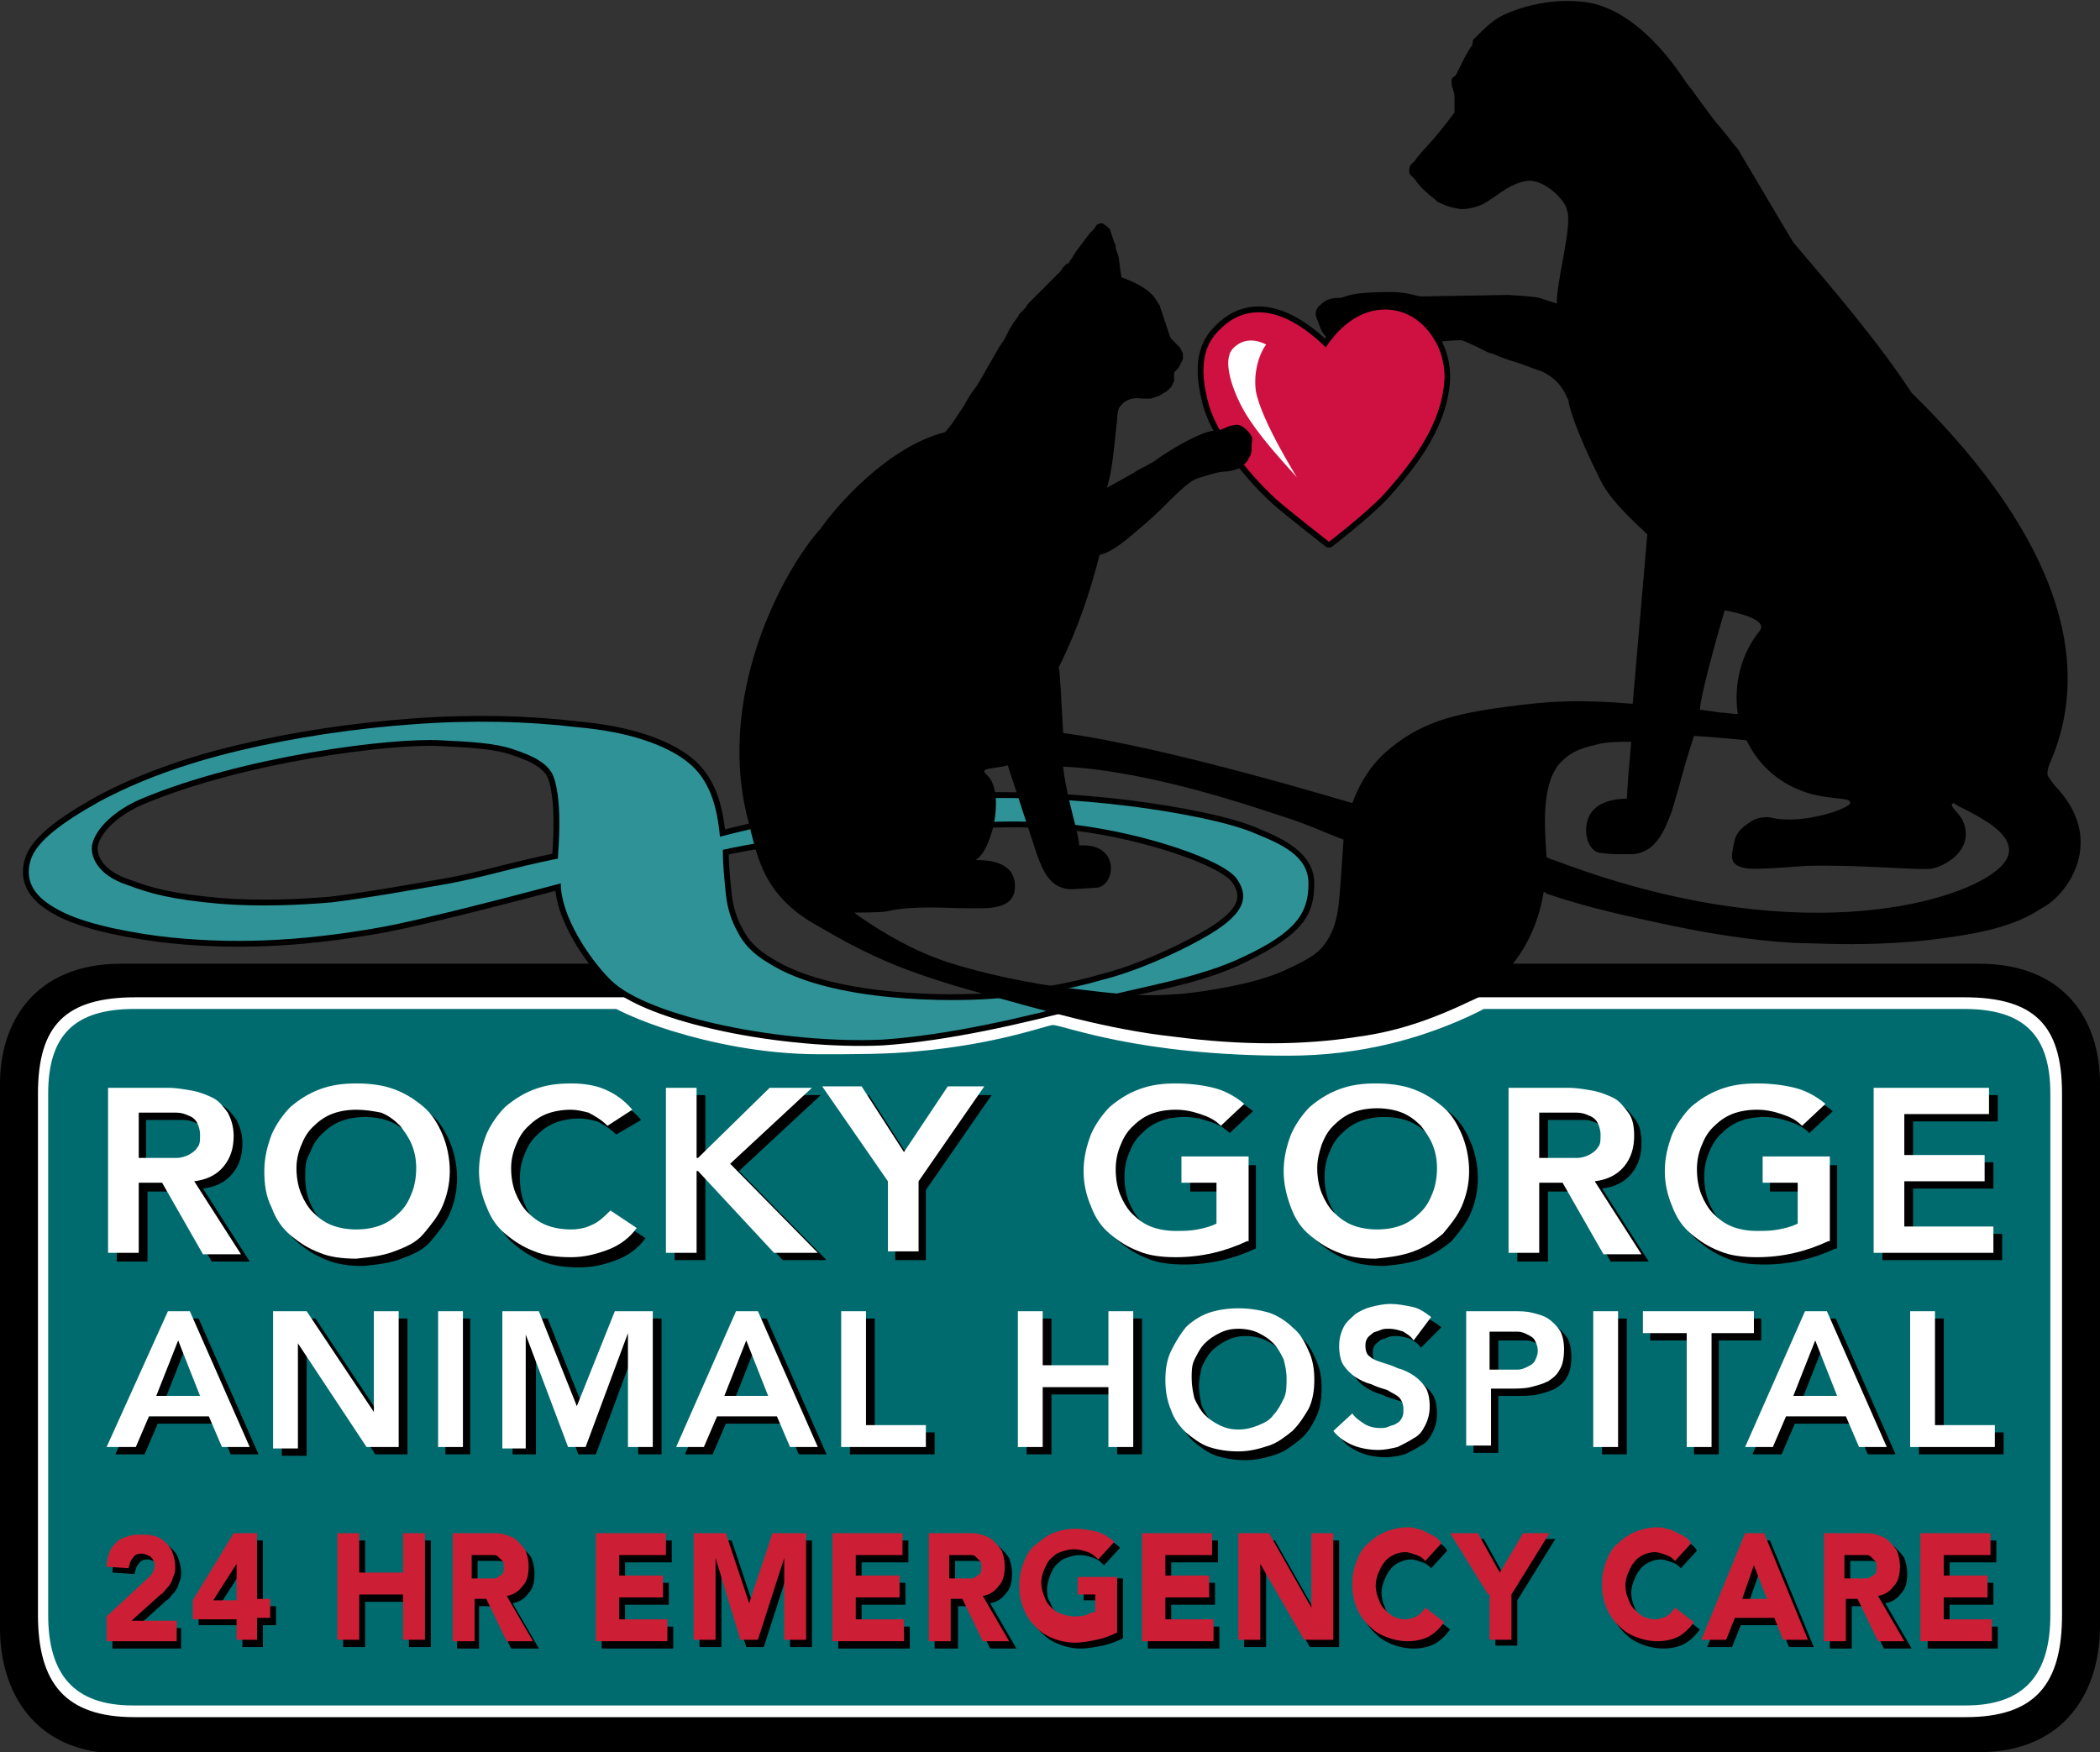 <?xml version="1.0" encoding="utf-8"?>
<svg xmlns="http://www.w3.org/2000/svg" enable-background="new 0 0 143.8 120" height="120px" id="Layer_1" version="1.1" viewBox="0 0 143.8 120" width="143.8px" x="0px" y="0px">
<rect x="0" y="0" width="143.8" height="120" fill="#333333" stroke="none"/>
<g>
	<g>
		<defs>
			<rect height="120" id="SVGID_1_" width="143.8"/>
		</defs>
		<clipPath id="SVGID_2_">
			<use href="#SVGID_1_" overflow="visible"/>
		</clipPath>
		<g clip-path="url(#SVGID_2_)">
			<defs>
				<rect height="120" id="SVGID_3_" width="143.8"/>
			</defs>
			<clipPath id="SVGID_4_">
				<use href="#SVGID_3_" overflow="visible"/>
			</clipPath>
			<path clip-path="url(#SVGID_4_)" d="M135.5,120c6,0,8.3-4.3,8.3-8.6V74.2c0-4.2-2.3-8.2-8.3-8.2H99.4l-3.8,1.7c0,0-2.9,2-9.8,1.7&#xA;				c-1.6-0.1-13.6-1.6-13.6-1.6s-10.4,1.6-15.5,1.2c-7.7-0.7-11.9-3-11.9-3H8.3c-6,0-8.3,4.1-8.3,8.2v37.3c0,4.3,2.3,8.6,8.3,8.6&#xA;				H135.5z"/>
			<path clip-path="url(#SVGID_4_)" d="M134.6,117.6c4.8,0,6.6-2.3,6.6-7V74.9c0-4.7-1.9-6.6-6.7-6.6H99.7&#xA;				c0,0-1.7,1.5-9.6,1.8c-9,0.4-17.3-1.9-16.9-1.9c0.4,0-7.4,2.2-16.5,2.3c-7.1,0-11.4-2.2-11.4-2.2h-36c-4.8,0-6.7,1.9-6.7,6.6&#xA;				v35.7c0,4.7,1.9,7,6.6,7H134.6z" fill="#FFFFFF"/>
			<path clip-path="url(#SVGID_4_)" d="M134.6,116.8c4.1,0,5.8-2.2,5.8-6.2V74.9c0-4-1.8-5.8-5.9-5.8h-32.9&#xA;				c0,0-2.7,1.5-6.5,2.4c-2.1,0.5-4.4,0.8-6.9,0.8c-10.3,0-15.4-2.1-16.1-2.1c-0.4,0-3.7,1.3-9.3,1.8c-2,0.2-4.2,0.2-6.7,0.2&#xA;				c-3.9,0-7.5-0.8-10.1-1.6c-2.3-0.7-3.8-1.5-3.8-1.5H9.2c-4.1,0-5.9,1.8-5.9,5.8v35.7c0,4,1.7,6.2,5.8,6.2H134.6z" fill="#006B6E"/>
			<path clip-path="url(#SVGID_4_)" d="M90.8,23.8c0,0,1.4-2.5,3.9-2.6c2.5-0.1,4.3,2.3,4.2,4.8c-0.2,3.4-2.7,6.2-4.1,7.8&#xA;				c-1.2,1.3-3.8,3.3-3.8,3.3s-2.7-2.1-3.6-2.9c-0.6-0.5-3.8-3.7-4.6-6.4c-0.8-2.8-0.3-4.3,0.8-5.3C84.7,21.4,87.1,20.2,90.8,23.8"/>
			
				<path clip-path="url(#SVGID_4_)" d="M90.8,23.8c0,0,1.4-2.5,3.9-2.6c2.5-0.1,4.3,2.3,4.2,4.8c-0.2,3.4-2.7,6.2-4.1,7.8c-1.2,1.3-3.8,3.3-3.8,3.3s-2.7-2.1-3.6-2.9&#xA;				c-0.6-0.5-3.8-3.7-4.6-6.4c-0.8-2.8-0.3-4.3,0.8-5.3C84.7,21.4,87.1,20.2,90.8,23.8z" fill="none" stroke="#000000" stroke-linecap="round" stroke-linejoin="round" stroke-width="0.795"/>
			<path clip-path="url(#SVGID_4_)" d="M90.8,23.8c0,0,1.4-2.5,3.9-2.6c2.5-0.1,4.3,2.3,4.2,4.8&#xA;				c-0.2,3.4-2.7,6.2-4.1,7.8c-1.2,1.3-3.8,3.3-3.8,3.3s-2.7-2.1-3.6-2.9c-0.6-0.5-3.8-3.7-4.6-6.4c-0.8-2.8-0.3-4.3,0.8-5.3&#xA;				C84.7,21.4,87.1,20.2,90.8,23.8" fill="#CE1141"/>
			<path clip-path="url(#SVGID_4_)" d="M86.7,23.6c0,0-1.3-0.8-2.3,0.3c-0.7,0.8,0,2.7,0.5,3.7&#xA;				c1,2.1,3.8,4.9,3.9,5.1c0.1,0.1-2.4-3.8-2.8-5.9C85.8,25.4,86.3,24.1,86.7,23.6" fill="#FFFFFF"/>
			<path clip-path="url(#SVGID_4_)" d="M47.1,52.2c1.5,1.2,2,3,2.2,5.1c12.1-3.1,20.6-3,28-2.1c3.2,0.4,6.9,1.1,8.7,1.9&#xA;				c1.7,0.7,3.6,1.6,3.6,3.4c0,2.1-0.8,3.2-4.4,5c-3.2,1.6-6.8,2-11,3.1c-4.2,1.1-9.3,2.3-13.8,2.6c-6.6,0.3-16-1.5-18.6-4.1&#xA;				c-1.5-1.5-3.4-4.4-3.4-6.6c-3,0.8-9.5,2.5-12.3,3c-2.8,0.5-5.4,0.8-7.9,0.9c-2.5,0.1-5,0-7.4-0.3c-2.9-0.4-5.5-1-7-1.9&#xA;				c-1.6-0.9-2.1-2-1.7-3.3c0.4-1.3,2.2-2.6,4.7-4c2.6-1.4,5.8-2.6,9.6-3.5c3.8-0.9,7.8-1.5,11.9-1.8c4.1-0.3,7.9-0.2,11.2,0.2&#xA;				C43,50.1,45.6,51,47.1,52.2 M49.7,61.2c0.1,1,0.4,1.9,0.8,2.6c0.4,0.8,1,1.5,2.2,2.2c4.3,2.7,12.6,2.6,15.2,2.4&#xA;				c2.7-0.2,5.2-0.6,7.6-1.3c2.4-0.6,5.2-1.9,6.8-2.8c2.9-1.6,3.3-2.8,2.4-4.1c-0.9-1.3-6.2-3.1-11-3.7c-4.3-0.5-8.3-0.1-12.1,0.2&#xA;				c-3.8,0.3-8,0.6-12.1,1.5C49.5,59.4,49.6,60.1,49.7,61.2 M38.3,56.2c0-0.9-0.1-2.7-0.6-3.4c-0.5-0.7-1.4-1.1-2.6-1.5&#xA;				c-1.2-0.4-2.8-0.5-4.9-0.6c-3.4-0.2-13.6,1.1-20.5,4c-1.9,0.8-3.2,2.1-3.4,3.2c-0.1,0.7,0.3,2,2.4,2.7c1.6,0.6,3,1,6.4,1.3&#xA;				c2.6,0.2,5.3,0.1,7.6-0.1c2.5-0.3,6.4-1,8.1-1.3c2.2-0.4,4.4-1.1,7.4-1.7C38.3,57.2,38.3,57,38.3,56.2"/>
			<path clip-path="url(#SVGID_4_)" d="M47.1,52.2c1.5,1.2,2,3,2.2,5.1&#xA;				c12.1-3.1,20.6-3,28-2.1c3.2,0.4,6.9,1.1,8.7,1.9c1.7,0.7,3.6,1.6,3.6,3.4c0,2.1-0.8,3.2-4.4,5c-3.2,1.6-6.8,2-11,3.1&#xA;				c-4.2,1.1-9.3,2.3-13.8,2.6c-6.6,0.3-16-1.5-18.6-4.1c-1.5-1.5-3.4-4.4-3.4-6.6c-3,0.8-9.5,2.5-12.3,3c-2.8,0.5-5.4,0.8-7.9,0.9&#xA;				c-2.5,0.1-5,0-7.4-0.3c-2.9-0.4-5.5-1-7-1.9c-1.6-0.9-2.1-2-1.7-3.3c0.4-1.3,2.2-2.6,4.7-4c2.6-1.4,5.8-2.6,9.6-3.5&#xA;				c3.8-0.9,7.8-1.5,11.9-1.8c4.1-0.3,7.9-0.2,11.2,0.2C43,50.1,45.6,51,47.1,52.2z M49.7,61.2c0.1,1,0.4,1.9,0.8,2.6&#xA;				c0.4,0.8,1,1.5,2.2,2.2c4.3,2.7,12.6,2.6,15.2,2.4c2.7-0.2,5.2-0.6,7.6-1.3c2.4-0.6,5.2-1.9,6.8-2.8c2.9-1.6,3.3-2.8,2.4-4.1&#xA;				c-0.9-1.3-6.2-3.1-11-3.7c-4.3-0.5-8.3-0.1-12.1,0.2c-3.8,0.3-8,0.6-12.1,1.5C49.5,59.4,49.6,60.1,49.7,61.2z M38.3,56.2&#xA;				c0-0.9-0.1-2.7-0.6-3.4c-0.5-0.7-1.4-1.1-2.6-1.5c-1.2-0.4-2.8-0.5-4.9-0.6c-3.4-0.2-13.6,1.1-20.5,4c-1.9,0.8-3.2,2.1-3.4,3.2&#xA;				c-0.1,0.7,0.3,2,2.4,2.7c1.6,0.6,3,1,6.4,1.3c2.6,0.2,5.3,0.1,7.6-0.1c2.5-0.3,6.4-1,8.1-1.3c2.2-0.4,4.4-1.1,7.4-1.7&#xA;				C38.3,57.2,38.3,57,38.3,56.2z" fill="none" stroke="#000000" stroke-width="0.795"/>
			<path clip-path="url(#SVGID_4_)" d="M47.1,52.2c1.5,1.2,2,3,2.2,5.1c12.1-3.1,20.6-3,28-2.1&#xA;				c3.2,0.4,6.9,1.1,8.7,1.9c1.7,0.7,3.6,1.5,3.6,3.4c0,2-0.8,3.3-4.4,5c-3.1,1.5-6.8,2-11,3.1c-4.2,1.1-9.3,2.3-13.8,2.6&#xA;				c-6.6,0.3-16-1.5-18.6-4.1c-1.5-1.5-3.4-4.4-3.4-6.6c-3,0.8-9.5,2.5-12.3,3c-2.8,0.5-5.4,0.8-7.9,0.9c-2.5,0.1-5,0-7.4-0.3&#xA;				c-2.9-0.4-5.5-1-7-1.9c-1.6-0.9-2.1-2-1.7-3.3c0.4-1.3,2.2-2.6,4.7-4c2.6-1.4,5.8-2.6,9.6-3.5c3.8-0.9,7.8-1.5,11.9-1.8&#xA;				c4.1-0.3,7.9-0.2,11.2,0.2C43,50.1,45.6,51,47.1,52.2 M49.7,61.2c0.1,1,0.4,1.9,0.8,2.6c0.4,0.8,1,1.5,2.2,2.2&#xA;				c4.3,2.7,12.6,2.6,15.2,2.4c2.7-0.2,5.2-0.6,7.6-1.3c2.4-0.6,5.2-1.9,6.8-2.8c2.9-1.6,3.3-2.8,2.4-4.1c-0.9-1.3-6.2-3.1-11-3.7&#xA;				c-4.3-0.5-8.3-0.1-12.1,0.2c-3.8,0.3-8,0.6-12.1,1.5C49.5,59.4,49.6,60.1,49.7,61.2 M38.3,56.2c0-0.9-0.1-2.7-0.6-3.4&#xA;				c-0.5-0.7-1.4-1.1-2.6-1.5c-1.2-0.4-2.8-0.5-4.9-0.6c-3.4-0.2-13.6,1.1-20.5,4c-1.9,0.8-3.2,2.1-3.4,3.2c-0.1,0.7,0.3,2,2.4,2.7&#xA;				c1.6,0.6,3,1,6.4,1.3c2.6,0.2,5.3,0.1,7.6-0.1c2.5-0.3,6.4-1,8.1-1.3c2.2-0.4,4.4-1.1,7.4-1.7C38.3,57.2,38.3,57,38.3,56.2" fill="#2E9297"/>
			<path clip-path="url(#SVGID_4_)" d="M140.7,53.8c-0.2-0.3-0.5-0.6-0.5-0.8c0-0.3,0.1-0.6,0.2-0.8c4.4-10.2-4.5-20.4-9.5-25.3&#xA;				c-2.3-3.5-5.3-7-8.1-10.3c-0.2-0.3-3.5-5.9-3.8-6.4c-0.3-0.3-0.3-0.4-1.3-1.6c-0.4-0.4-1.7-2.3-2.2-2.9c-0.3-0.4-3.3-5.4-7.4-5.6&#xA;				c-0.2,0-2.4-0.3-5.1,0.9c-0.6,0.3-1,0.6-1.7,1.3c-0.1,0.1-0.3,0.3-0.4,0.4c-0.1,0.1,0,0.2-0.1,0.4c-0.5,0.7-0.9,1.7-1,1.8&#xA;				c0,0.1-0.1,0.2-0.1,0.2c0,0.1-0.1,0.1-0.2,0.2c-0.1,0.1-0.1,0.1-0.1,0.2c0,0.1,0,0.1,0,0.2c0,0.3,0.2,0.6,0.2,0.9&#xA;				c0,0.2,0,0.3,0,0.5c0,0.1,0,0.2,0,0.3c0,0.1,0,0.2,0,0.3c-1.4,1.9-2.1,2.5-2.4,2.9c0,0-0.2,0.2-0.3,0.4c-0.2,0.2-0.4,0.3-0.4,0.6&#xA;				c0,0.1,0,0.1,0,0.2c0,0.1,0.1,0.2,0.1,0.2c0.1,0.1,0.2,0.2,0.3,0.3c0.5,0.8,1.5,1.4,1.5,1.5c0.6,0.3,0.9,0.4,1.5,0.5&#xA;				c0.6,0.1,1.6-0.2,2.1-0.6c0.8-0.5,1.4-1.1,2.5-1.3c1.2-0.2,2.7,1.3,2.8,2c0.4,1-0.7,4.7-0.7,6.4c-0.2-0.1-0.6-0.2-0.9-0.3&#xA;				c-0.2-0.1-0.6-0.2-2.4-0.3c-0.3,0-5.6,0.1-5.9,0.1c-0.5,0-0.9-0.3-2.2-0.3c-3.1,0-3,0.4-3.5,0.4c-0.8,0-1.1,0.3-1.3,0.5&#xA;				c-0.3,0.2-0.4,0.6-0.2,1c0.2,0.4,0.2,0.9,0.8,1.3c0.2,0.2,0.4,0.3,0.4,0.3c0.1,0.1,0.7,0.4,0.8,0.4c0.1,0.1,0.2,0.2,0.3,0.2v0&#xA;				c0,0-0.1,0,0,0c0.1,0.1,0.3,0.1,0.5,0.1v0.1c0.1,0,0.2,0,0.3,0c0.1,0.1,0.1,0.2,0.3,0.1c0.3,0,0.7-0.1,1-0.2c0.2,0,0.4,0,0.6-0.1&#xA;				c0.3-0.1,0.7-0.2,1-0.3c0.2,0,0.3-0.1,0.5-0.1c0.4-0.1,0.8-0.2,1.2-0.3c0.1,0,0.2,0,0.3,0c0.2,0,0.2,0,0.4,0&#xA;				c0.1,0,0.8-0.1,1.4-0.1c0.2,0,0.8,0.3,1,0.4c0.3,0.1,0.7,0.4,1.1,0.5c0.2,0,0.3,0.2,2,0.7c0,0,1.3,0.5,1.4,0.5&#xA;				c1.3,0.6,1.6,1.4,1.9,2c0,0.4,0.6,2.3,2.1,5.3c0.6,1.3,1.7,2.4,3.3,3.9c-0.1,1.2-0.7,8.1-1,11.6c-3.6-0.3-5.7-0.2-8.6,0.2&#xA;				c-3.8,0.5-6,1.1-8.3,3.1c-0.9,0.8-1.7,1.9-2.3,3.5c-0.4-0.1-12.5-3.8-19.8-4.8c-0.1-1.7-0.2-4.1-0.3-4.5c1.4-2.8,2.2-5.4,2.8-7.7&#xA;				c0.9-0.2,1.8-1,3.2-2.2c1.3-1.1,2.5-2.6,3.4-3c0.3-0.1,1.5-0.5,1.9-0.5c0.4,0,1.2-0.2,1.3-0.4c0.4-0.4,0.3-0.3,0.4-0.5&#xA;				c0.2-0.3,0.2-0.4,0.2-0.8c0-0.3,0.1-0.6,0-0.7c-0.1-0.3-0.7-0.9-1.1-0.8c-0.8,0.1-0.8,0.4-1.5,0.4c-1,0.1-3.1,1.4-3.8,1.9&#xA;				c-0.5,0.4-1.1,0.6-1.7,1c-0.2,0.1-1.4,0.8-1.8,1c0.3-1,0.4-1.8,0.7-4.7c0-0.1,0-0.4,0.1-0.7v0c0,0,0.4-0.9,1.6-0.7&#xA;				c0.2,0,0.3,0,0.3,0h0.3l0.3-0.1l0.3-0.1l0.3-0.2l0.2-0.1l0.1-0.1l0.1-0.1l0.1-0.1l0.1-0.2l0.1-0.2l0-0.2l0-0.3l0-0.1l0.1-0.1&#xA;				l0.1-0.1l0.1-0.1l0.1-0.2l0.1-0.2l0.1-0.2l0-0.2l0-0.2L80.9,24l-0.1-0.2l-0.2-0.2l-0.2-0.2l-0.2-0.2l-0.1-0.2L80,22.7l-0.1-0.3&#xA;				l-0.1-0.3l-0.1-0.3l-0.1-0.3l-0.1-0.3l-0.1-0.3l-0.2-0.3c-0.5-1-2.4-1.6-2.4-1.6l-0.1-0.6l-0.1-0.8L76.4,17l0-0.2l-0.1-0.2&#xA;				l-0.1-0.3L76.1,16l-0.1-0.3l-0.2-0.2l-0.3-0.2l-0.2,0l-0.2,0.1l-0.2,0.3L74.6,16l-0.3,0.4L74,16.8l-0.3,0.4l-0.2,0.3l-0.1,0.2&#xA;				l-0.1,0.1l-0.1,0.2L73,18.1l-0.2,0.2l-0.2,0.3L72.2,19l-0.3,0.3l-0.3,0.3l-0.3,0.3l-0.3,0.3l-0.3,0.3l-0.3,0.3l-0.2,0.3l-0.2,0.2&#xA;				l-0.2,0.2l-0.1,0.2l-0.3,0.4l-0.3,0.5l-0.3,0.6l-0.4,0.6l-0.4,0.7l-0.4,0.7l-0.4,0.7l-0.3,0.5l-0.5,0.7L66,27.8l-0.4,0.6L65.2,29&#xA;				l-0.4,0.5l-0.1,0.1c-3.9,1-7.4,5-8.5,6.6c-2.4,2.6-7.5,11.6-4.8,20.6c0,0,0,0.1,0,0.1l0,0c0,0,0,0,0,0c0.5,1.8,0.9,4.4,4.4,6.4&#xA;				c3.6,2.1,5.9,3.2,11.3,4.7c4.4,1.2,8.7,2.5,13.3,3c4.6,0.6,8.8,0.6,12.6,0c3-0.4,5.5-1.4,7.6-2.4c1.6-0.7,1.5-0.9,2.2-1.7&#xA;				c1.4-1.4,2.5-3.3,2.9-5.8c0.1,0,0.1,0,0.2,0.1c2.9,1,5.8,1.6,8.6,2.2c3.3,0.7,7,1.2,9.4,1.2c2.6,0.1,5.1,0.1,8-0.2&#xA;				c3.4-0.4,6-0.9,7.9-2.2C141.6,61.3,144.3,57.5,140.7,53.8 M91.7,61.6c-0.1,1.1-0.3,2.2-1.1,3.2c-0.4,0.5-1,0.9-2.3,1.5&#xA;				c-1.2,0.6-2.9,1.1-5.4,1.5c-4.1,0.7-6.8,0.2-9.5-0.1c-2.7-0.3-6-1-8.5-1.8c-2.4-0.8-4.4-2-6-3.1c-0.1-0.1-0.3-0.2-0.4-0.3&#xA;				c0,0,2,0,2.3-0.1c1.7-0.4,4.1-0.2,5.4-0.2c1.3,0,3.3,0.2,3.3-1.5c0-1.7-1.8-1.8-2.7-1.8c1.1-0.6,2-4.4,0.9-5.7&#xA;				c-0.3-0.3-0.4-0.4-0.2-0.5c0.3-0.1,1.4-0.2,1.5-0.3l2,6.1c0.4,1.1,0.9,2.4,2.4,2.4l1.6-0.1c1.4,0,1.8-3.1-1.1-2.9&#xA;				c0-0.7-0.9-3.4-1.1-5.4c6.2,0.3,13.7,3,15.3,3.5c1.3,0.4,3.3,1.3,3.9,1.5C91.9,58.8,91.8,60.7,91.7,61.6 M118.1,41.8&#xA;				c0,0,3.1,0.5,2.4,1.4c-1.3,1.6-1.8,3.7-1.5,5.7c-0.4,0-0.8-0.1-1.2-0.1c-0.6-0.1-1.5-0.2-1.4-0.2&#xA;				C116.5,47.2,118.1,41.8,118.1,41.8 M136.6,59.7c-2.8,2.2-13.9,5.4-30.2-0.8c-0.1,0-0.3-0.1-0.5-0.2c-0.1-1.8-0.4-4.7,0.8-6.3&#xA;				c0.7-0.8,1.3-1.1,2.6-1.4c0.7-0.2,1.6-0.2,2.4-0.2c-0.2,2.4-0.2,2.1-0.3,3.9c-0.6,0-2.3,0.1-2.7,1.5c-0.3,1.1,0.2,2.1,0.8,2.2&#xA;				c0.9,0.1,0.6,0.1,2,0.1c2,0.1,2.6-2,3-3c0,0,0.5-1.7,0.6-2.1c0.4-1.5,0.9-3,0.9-3s1.7,0.1,3.6,0.3c0.8,1.7,2.3,3.1,4.5,3.7&#xA;				c1.7,0.4,2.6,0.2,2.6,0.6c-0.1,0.4-3.3,1.5-5.4,1c-0.5-0.1-1.1,0-1.6,0.4c-0.9,0.6-0.9,1.1-1,1.5c-0.1,0.7-0.5,1.6,1.5,1.6&#xA;				c0.8,0,2.1-0.1,3.5-0.2c3.4-0.1,7.5,0.3,8.5,0.2c0.9-0.1,3.1-1.3,2.2-3.3c-0.2-0.5-1.1-1.1-0.6-1.2&#xA;				C134.1,55.4,139.8,57.3,136.6,59.7"/>
			<path clip-path="url(#SVGID_4_)" d="M90.8,23.8c0,0,1.4-2.5,3.9-2.6c2.5-0.1,4.3,2.3,4.2,4.8&#xA;				c-0.2,3.4-2.7,6.2-4.1,7.8c-1.2,1.3-3.8,3.3-3.8,3.3" fill="#CE1141"/>
		</g>
		<g clip-path="url(#SVGID_2_)">
			<defs>
				<rect height="120" id="SVGID_5_" width="143.8"/>
			</defs>
			<clipPath id="SVGID_6_">
				<use href="#SVGID_5_" overflow="visible"/>
			</clipPath>
			<g clip-path="url(#SVGID_6_)">
				<g>
					<defs>
						<rect height="20.6" id="SVGID_7_" width="132" x="6.6" y="72.7"/>
					</defs>
					<clipPath id="SVGID_8_">
						<use href="#SVGID_7_" overflow="visible"/>
					</clipPath>
					<g clip-path="url(#SVGID_8_)">
						<path d="M8,75h4.1c0.6,0,1.1,0.1,1.7,0.2c0.5,0.1,1,0.3,1.4,0.5c0.4,0.2,0.7,0.6,1,1c0.2,0.4,0.4,0.9,0.4,1.6&#xA;							c0,0.8-0.2,1.5-0.7,2.1c-0.5,0.6-1.2,0.9-2,1l3.2,5h-2.6l-2.8-4.8h-1.6v4.8H8V75z M11.7,79.8c0.3,0,0.6,0,0.9,0&#xA;							c0.3,0,0.6-0.1,0.8-0.2s0.5-0.3,0.6-0.5c0.2-0.2,0.2-0.5,0.2-0.9c0-0.3-0.1-0.6-0.2-0.8c-0.1-0.2-0.3-0.4-0.6-0.5&#xA;							c-0.2-0.1-0.5-0.2-0.8-0.2c-0.3,0-0.6,0-0.8,0h-1.8v3.1H11.7z"/>
						<path d="M18.6,80.7c0-0.9,0.2-1.7,0.5-2.5c0.3-0.7,0.8-1.4,1.3-1.9c0.6-0.5,1.2-0.9,2-1.2c0.8-0.3,1.6-0.4,2.5-0.4&#xA;							c0.9,0,1.8,0.1,2.6,0.4s1.4,0.7,2,1.2s1,1.2,1.3,1.9c0.3,0.7,0.5,1.6,0.5,2.5c0,0.9-0.2,1.7-0.5,2.4c-0.3,0.7-0.8,1.3-1.3,1.9&#xA;							s-1.2,0.9-2,1.2s-1.6,0.4-2.6,0.5c-0.9,0-1.8-0.1-2.5-0.4c-0.8-0.3-1.4-0.7-2-1.2c-0.6-0.5-1-1.1-1.3-1.9&#xA;							C18.8,82.4,18.6,81.6,18.6,80.7z M20.9,80.6c0,0.6,0.1,1.2,0.3,1.7c0.2,0.5,0.5,1,0.8,1.3c0.4,0.4,0.8,0.7,1.3,0.9&#xA;							c0.5,0.2,1.1,0.3,1.7,0.3c0.6,0,1.2-0.1,1.7-0.3s0.9-0.5,1.3-0.9c0.4-0.4,0.6-0.8,0.8-1.3c0.2-0.5,0.3-1.1,0.3-1.7&#xA;							c0-0.6-0.1-1.1-0.3-1.6c-0.2-0.5-0.5-0.9-0.8-1.3c-0.4-0.4-0.8-0.7-1.3-0.9c-0.5-0.2-1.1-0.3-1.7-0.3c-0.6,0-1.2,0.1-1.7,0.3&#xA;							c-0.5,0.2-0.9,0.5-1.3,0.9c-0.4,0.4-0.6,0.8-0.8,1.3C20.9,79.5,20.9,80,20.9,80.6z"/>
						<path d="M42.2,77.7c-0.4-0.4-0.9-0.7-1.3-0.9c-0.4-0.1-0.8-0.2-1.2-0.2c-0.6,0-1.2,0.1-1.7,0.3c-0.5,0.2-0.9,0.5-1.3,0.9&#xA;							c-0.4,0.4-0.6,0.8-0.8,1.3c-0.2,0.5-0.3,1-0.3,1.6c0,0.6,0.1,1.2,0.3,1.7c0.2,0.5,0.5,1,0.8,1.3c0.4,0.4,0.8,0.7,1.3,0.9&#xA;							c0.5,0.2,1.1,0.3,1.7,0.3c0.5,0,1-0.1,1.4-0.3c0.5-0.2,0.9-0.6,1.3-1l1.8,1.2c-0.5,0.7-1.2,1.2-2,1.5s-1.6,0.5-2.5,0.5&#xA;							c-0.9,0-1.8-0.1-2.5-0.4c-0.8-0.3-1.4-0.7-2-1.2c-0.6-0.5-1-1.1-1.3-1.9c-0.3-0.7-0.5-1.5-0.5-2.4c0-0.9,0.2-1.7,0.5-2.5&#xA;							c0.3-0.7,0.8-1.4,1.3-1.9c0.6-0.5,1.2-0.9,2-1.2c0.8-0.3,1.6-0.4,2.5-0.4c0.8,0,1.6,0.1,2.3,0.4s1.3,0.7,1.9,1.4L42.2,77.7z"/>
						<path d="M46.2,75h2.1v4.8h0.1l4.9-4.8h2.9l-5.6,5.2l6,6.1h-3l-5.2-5.6h-0.1v5.6h-2.1V75z"/>
						<path d="M61.3,81.5L56.8,75h2.7l2.9,4.5l3-4.5h2.5l-4.5,6.5v4.8h-2.1V81.5z"/>
						<path d="M86,85.5c-1.5,0.7-3.1,1.1-4.9,1.1c-0.9,0-1.8-0.1-2.5-0.4c-0.8-0.3-1.4-0.7-2-1.2c-0.6-0.5-1-1.1-1.3-1.9&#xA;							c-0.3-0.7-0.5-1.5-0.5-2.4c0-0.9,0.2-1.7,0.5-2.5c0.3-0.7,0.8-1.4,1.3-1.9c0.6-0.5,1.2-0.9,2-1.2c0.8-0.3,1.6-0.4,2.5-0.4&#xA;							c0.9,0,1.8,0.1,2.6,0.3c0.8,0.2,1.5,0.6,2.1,1.1l-1.6,1.5c-0.4-0.4-0.8-0.6-1.4-0.8s-1.1-0.3-1.7-0.3c-0.6,0-1.2,0.1-1.7,0.3&#xA;							c-0.5,0.2-0.9,0.5-1.3,0.9c-0.4,0.4-0.6,0.8-0.8,1.3c-0.2,0.5-0.3,1-0.3,1.6c0,0.6,0.1,1.2,0.3,1.7c0.2,0.5,0.5,1,0.8,1.3&#xA;							c0.4,0.4,0.8,0.7,1.3,0.9s1.1,0.3,1.7,0.3c0.5,0,1,0,1.5-0.1s0.9-0.2,1.3-0.4v-2.7h-2.4v-1.8H86V85.5z"/>
						<path d="M88.5,80.7c0-0.9,0.2-1.7,0.5-2.5c0.3-0.7,0.8-1.4,1.3-1.9c0.6-0.5,1.2-0.9,2-1.2c0.8-0.3,1.6-0.4,2.5-0.4&#xA;							c0.9,0,1.8,0.1,2.6,0.4s1.4,0.7,2,1.2c0.6,0.5,1,1.2,1.3,1.9s0.5,1.6,0.5,2.5c0,0.9-0.2,1.7-0.5,2.4c-0.3,0.7-0.8,1.3-1.3,1.9&#xA;							c-0.6,0.5-1.2,0.9-2,1.2s-1.6,0.4-2.6,0.5c-0.9,0-1.8-0.1-2.5-0.4c-0.8-0.3-1.4-0.7-2-1.2c-0.6-0.5-1-1.1-1.3-1.9&#xA;							C88.7,82.4,88.5,81.6,88.5,80.7z M90.7,80.6c0,0.6,0.1,1.2,0.3,1.7c0.2,0.5,0.5,1,0.8,1.3c0.4,0.4,0.8,0.7,1.3,0.9&#xA;							s1.1,0.3,1.7,0.3s1.2-0.1,1.7-0.3s0.9-0.5,1.3-0.9c0.4-0.4,0.6-0.8,0.8-1.3c0.2-0.5,0.3-1.1,0.3-1.7c0-0.6-0.1-1.1-0.3-1.6&#xA;							c-0.2-0.5-0.5-0.9-0.8-1.3c-0.4-0.4-0.8-0.7-1.3-0.9c-0.5-0.2-1.1-0.3-1.7-0.3s-1.2,0.1-1.7,0.3c-0.5,0.2-0.9,0.5-1.3,0.9&#xA;							c-0.4,0.4-0.6,0.8-0.8,1.3C90.8,79.5,90.7,80,90.7,80.6z"/>
						<path d="M103.8,75h4.1c0.6,0,1.1,0.1,1.7,0.2c0.5,0.1,1,0.3,1.4,0.5s0.7,0.6,1,1s0.4,0.9,0.4,1.6c0,0.8-0.2,1.5-0.7,2.1&#xA;							s-1.2,0.9-2,1l3.2,5h-2.6l-2.8-4.8H106v4.8h-2.1V75z M107.6,79.8c0.3,0,0.6,0,0.9,0c0.3,0,0.6-0.1,0.8-0.2s0.5-0.3,0.6-0.5&#xA;							c0.2-0.2,0.2-0.5,0.2-0.9c0-0.3-0.1-0.6-0.2-0.8c-0.1-0.2-0.3-0.4-0.6-0.5c-0.2-0.1-0.5-0.2-0.8-0.2c-0.3,0-0.6,0-0.8,0H106&#xA;							v3.1H107.6z"/>
						<path d="M125.7,85.5c-1.5,0.7-3.1,1.1-4.9,1.1c-0.9,0-1.8-0.1-2.5-0.4c-0.8-0.3-1.4-0.7-2-1.2c-0.6-0.5-1-1.1-1.3-1.9&#xA;							c-0.3-0.7-0.5-1.5-0.5-2.4c0-0.9,0.2-1.7,0.5-2.5c0.3-0.7,0.8-1.4,1.3-1.9c0.6-0.5,1.2-0.9,2-1.2c0.8-0.3,1.6-0.4,2.5-0.4&#xA;							c0.9,0,1.8,0.1,2.6,0.3c0.8,0.2,1.5,0.6,2.1,1.1l-1.6,1.5c-0.4-0.4-0.8-0.6-1.4-0.8s-1.1-0.3-1.7-0.3c-0.6,0-1.2,0.1-1.7,0.3&#xA;							c-0.5,0.2-0.9,0.5-1.3,0.9c-0.4,0.4-0.6,0.8-0.8,1.3c-0.2,0.5-0.3,1-0.3,1.6c0,0.6,0.1,1.2,0.3,1.7c0.2,0.5,0.5,1,0.8,1.3&#xA;							c0.4,0.4,0.8,0.7,1.3,0.9s1.1,0.3,1.7,0.3c0.5,0,1,0,1.5-0.1s0.9-0.2,1.3-0.4v-2.7h-2.4v-1.8h4.6V85.5z"/>
						<path d="M128.9,75h7.9v1.8H131v2.8h5.5v1.8H131v3.1h6.1v1.8h-8.2V75z"/>
					</g>
				</g>
			</g>
		</g>
		<g clip-path="url(#SVGID_2_)">
			<path d="M7.4,74.5h4.1c0.6,0,1.1,0.1,1.7,0.2c0.5,0.1,1,0.3,1.4,0.5c0.4,0.2,0.7,0.6,1,1c0.2,0.4,0.4,0.9,0.4,1.6&#xA;				c0,0.8-0.2,1.5-0.7,2.1c-0.5,0.6-1.2,0.9-2,1l3.2,5h-2.6L11.1,81H9.5v4.8H7.4V74.5z M11.2,79.3c0.3,0,0.6,0,0.9,0&#xA;				c0.3,0,0.6-0.1,0.8-0.2s0.5-0.3,0.6-0.5c0.2-0.2,0.2-0.5,0.2-0.9c0-0.3-0.1-0.6-0.2-0.8c-0.1-0.2-0.3-0.4-0.6-0.5&#xA;				c-0.2-0.1-0.5-0.2-0.8-0.2c-0.3,0-0.6,0-0.8,0H9.5v3.1H11.2z" fill="#FFFFFF"/>
			<path d="M18.1,80.2c0-0.9,0.2-1.7,0.5-2.5c0.3-0.7,0.8-1.4,1.3-1.9c0.6-0.5,1.2-0.9,2-1.2&#xA;				c0.8-0.3,1.6-0.4,2.5-0.4c0.9,0,1.8,0.1,2.6,0.4s1.4,0.7,2,1.2s1,1.2,1.3,1.9c0.3,0.7,0.5,1.6,0.5,2.5c0,0.9-0.2,1.7-0.5,2.4&#xA;				c-0.3,0.7-0.8,1.3-1.3,1.9s-1.2,0.9-2,1.2s-1.6,0.4-2.6,0.5c-0.9,0-1.8-0.1-2.5-0.4c-0.8-0.3-1.4-0.7-2-1.2&#xA;				c-0.6-0.5-1-1.1-1.3-1.9C18.2,81.9,18.1,81.1,18.1,80.2z M20.3,80c0,0.6,0.1,1.2,0.3,1.7c0.2,0.5,0.5,1,0.8,1.3&#xA;				c0.4,0.4,0.8,0.7,1.3,0.9c0.5,0.2,1.1,0.3,1.7,0.3c0.6,0,1.2-0.1,1.7-0.3s0.9-0.5,1.3-0.9c0.4-0.4,0.6-0.8,0.8-1.3&#xA;				c0.2-0.5,0.3-1.1,0.3-1.7c0-0.6-0.1-1.1-0.3-1.6c-0.2-0.5-0.5-0.9-0.8-1.3c-0.4-0.4-0.8-0.7-1.3-0.9C25.6,76.1,25,76,24.4,76&#xA;				c-0.6,0-1.2,0.1-1.7,0.3c-0.5,0.2-0.9,0.5-1.3,0.9c-0.4,0.4-0.6,0.8-0.8,1.3C20.4,79,20.3,79.5,20.3,80z" fill="#FFFFFF"/>
			<path d="M41.6,77.1c-0.4-0.4-0.9-0.7-1.3-0.9c-0.4-0.1-0.8-0.2-1.2-0.2c-0.6,0-1.2,0.1-1.7,0.3&#xA;				c-0.5,0.2-0.9,0.5-1.3,0.9c-0.4,0.4-0.6,0.8-0.8,1.3C35.1,79,35,79.5,35,80c0,0.6,0.1,1.2,0.3,1.7c0.2,0.5,0.5,1,0.8,1.3&#xA;				c0.4,0.4,0.8,0.7,1.3,0.9c0.5,0.2,1.1,0.3,1.7,0.3c0.5,0,1-0.1,1.4-0.3c0.5-0.2,0.9-0.6,1.3-1l1.8,1.2c-0.5,0.7-1.2,1.2-2,1.5&#xA;				s-1.6,0.5-2.5,0.5c-0.9,0-1.8-0.1-2.5-0.4c-0.8-0.3-1.4-0.7-2-1.2c-0.6-0.5-1-1.1-1.3-1.9c-0.3-0.7-0.5-1.5-0.5-2.4&#xA;				c0-0.9,0.2-1.7,0.5-2.5c0.3-0.7,0.8-1.4,1.3-1.9c0.6-0.5,1.2-0.9,2-1.2c0.8-0.3,1.6-0.4,2.5-0.4c0.8,0,1.6,0.1,2.3,0.4&#xA;				s1.3,0.7,1.9,1.4L41.6,77.1z" fill="#FFFFFF"/>
			<path d="M45.6,74.5h2.1v4.8h0.1l4.9-4.8h2.9l-5.6,5.2l6,6.1h-3l-5.2-5.6h-0.1v5.6h-2.1V74.5z" fill="#FFFFFF"/>
			<path d="M60.8,80.9l-4.5-6.5h2.7l2.9,4.5l3-4.5h2.5l-4.5,6.5v4.8h-2.1V80.9z" fill="#FFFFFF"/>
			<path d="M85.4,85c-1.5,0.7-3.1,1.1-4.9,1.1c-0.9,0-1.8-0.1-2.5-0.4c-0.8-0.3-1.4-0.7-2-1.2&#xA;				c-0.6-0.5-1-1.1-1.3-1.9c-0.3-0.7-0.5-1.5-0.5-2.4c0-0.9,0.2-1.7,0.5-2.5c0.3-0.7,0.8-1.4,1.3-1.9c0.6-0.5,1.2-0.9,2-1.2&#xA;				c0.8-0.3,1.6-0.4,2.5-0.4c0.9,0,1.8,0.1,2.6,0.3c0.8,0.2,1.5,0.6,2.1,1.1l-1.6,1.5c-0.4-0.4-0.8-0.6-1.4-0.8S81.1,76,80.5,76&#xA;				c-0.6,0-1.2,0.1-1.7,0.3c-0.5,0.2-0.9,0.5-1.3,0.9c-0.4,0.4-0.6,0.8-0.8,1.3c-0.2,0.5-0.3,1-0.3,1.6c0,0.6,0.1,1.2,0.3,1.7&#xA;				c0.2,0.5,0.5,1,0.8,1.3c0.4,0.4,0.8,0.7,1.3,0.9s1.1,0.3,1.7,0.3c0.5,0,1,0,1.5-0.1s0.9-0.2,1.3-0.4V81h-2.4v-1.8h4.6V85z" fill="#FFFFFF"/>
			<path d="M87.9,80.2c0-0.9,0.2-1.7,0.5-2.5c0.3-0.7,0.8-1.4,1.3-1.9c0.6-0.5,1.2-0.9,2-1.2&#xA;				c0.8-0.3,1.6-0.4,2.5-0.4c0.9,0,1.8,0.1,2.6,0.4s1.4,0.7,2,1.2c0.6,0.5,1,1.2,1.3,1.9s0.5,1.6,0.5,2.5c0,0.9-0.2,1.7-0.5,2.4&#xA;				c-0.3,0.7-0.8,1.3-1.3,1.9c-0.6,0.5-1.2,0.9-2,1.2s-1.6,0.4-2.6,0.5c-0.9,0-1.8-0.1-2.5-0.4c-0.8-0.3-1.4-0.7-2-1.2&#xA;				c-0.6-0.5-1-1.1-1.3-1.9C88.1,81.9,87.9,81.1,87.9,80.2z M90.2,80c0,0.6,0.1,1.2,0.3,1.7c0.2,0.5,0.5,1,0.8,1.3&#xA;				c0.4,0.4,0.8,0.7,1.3,0.9s1.1,0.3,1.7,0.3s1.2-0.1,1.7-0.3s0.9-0.5,1.3-0.9c0.4-0.4,0.6-0.8,0.8-1.3c0.2-0.5,0.3-1.1,0.3-1.7&#xA;				c0-0.6-0.1-1.1-0.3-1.6c-0.2-0.5-0.5-0.9-0.8-1.3c-0.4-0.4-0.8-0.7-1.3-0.9c-0.5-0.2-1.1-0.3-1.7-0.3s-1.2,0.1-1.7,0.3&#xA;				c-0.5,0.2-0.9,0.5-1.3,0.9c-0.4,0.4-0.6,0.8-0.8,1.3C90.3,79,90.2,79.5,90.2,80z" fill="#FFFFFF"/>
			<path d="M103.3,74.5h4.1c0.6,0,1.1,0.1,1.7,0.2c0.5,0.1,1,0.3,1.4,0.5s0.7,0.6,1,1s0.4,0.9,0.4,1.6&#xA;				c0,0.8-0.2,1.5-0.7,2.1s-1.2,0.9-2,1l3.2,5h-2.6L107,81h-1.6v4.8h-2.1V74.5z M107.1,79.3c0.3,0,0.6,0,0.9,0&#xA;				c0.3,0,0.6-0.1,0.8-0.2s0.5-0.3,0.6-0.5c0.2-0.2,0.2-0.5,0.2-0.9c0-0.3-0.1-0.6-0.2-0.8c-0.1-0.2-0.3-0.4-0.6-0.5&#xA;				c-0.2-0.1-0.5-0.2-0.8-0.2c-0.3,0-0.6,0-0.8,0h-1.8v3.1H107.1z" fill="#FFFFFF"/>
			<path d="M125.2,85c-1.5,0.7-3.1,1.1-4.9,1.1c-0.9,0-1.8-0.1-2.5-0.4c-0.8-0.3-1.4-0.7-2-1.2&#xA;				c-0.6-0.5-1-1.1-1.3-1.9c-0.3-0.7-0.5-1.5-0.5-2.4c0-0.9,0.2-1.7,0.5-2.5c0.3-0.7,0.8-1.4,1.3-1.9c0.6-0.5,1.2-0.9,2-1.2&#xA;				c0.8-0.3,1.6-0.4,2.5-0.4c0.9,0,1.8,0.1,2.6,0.3c0.8,0.2,1.5,0.6,2.1,1.1l-1.6,1.5c-0.4-0.4-0.8-0.6-1.4-0.8s-1.1-0.3-1.7-0.3&#xA;				c-0.6,0-1.2,0.1-1.7,0.3c-0.5,0.2-0.9,0.5-1.3,0.9c-0.4,0.4-0.6,0.8-0.8,1.3c-0.2,0.5-0.3,1-0.3,1.6c0,0.6,0.1,1.2,0.3,1.7&#xA;				c0.2,0.5,0.5,1,0.8,1.3c0.4,0.4,0.8,0.7,1.3,0.9s1.1,0.3,1.7,0.3c0.5,0,1,0,1.5-0.1s0.9-0.2,1.3-0.4V81h-2.4v-1.8h4.6V85z" fill="#FFFFFF"/>
			<path d="M128.3,74.5h7.9v1.8h-5.8v2.8h5.5v1.8h-5.5V84h6.1v1.8h-8.2V74.5z" fill="#FFFFFF"/>
		</g>
		<g clip-path="url(#SVGID_2_)">
			<defs>
				<rect height="120" id="SVGID_9_" width="143.8"/>
			</defs>
			<clipPath id="SVGID_10_">
				<use href="#SVGID_9_" overflow="visible"/>
			</clipPath>
			<g clip-path="url(#SVGID_10_)">
				<g>
					<defs>
						<rect height="13.5" id="SVGID_11_" width="130.6" x="7.2" y="104"/>
					</defs>
					<clipPath id="SVGID_12_">
						<use href="#SVGID_11_" overflow="visible"/>
					</clipPath>
					<g clip-path="url(#SVGID_12_)">
						<path d="M7.7,111.1l2.7-2.5c0.1-0.1,0.3-0.3,0.4-0.4c0.1-0.2,0.2-0.4,0.2-0.6c0-0.2-0.1-0.4-0.3-0.6c-0.2-0.1-0.4-0.2-0.6-0.2&#xA;							c-0.3,0-0.5,0.1-0.6,0.3c-0.2,0.2-0.2,0.4-0.3,0.7l-1.5-0.1c0-0.4,0.1-0.7,0.2-1c0.1-0.3,0.3-0.5,0.5-0.7&#xA;							c0.2-0.2,0.5-0.3,0.8-0.4c0.3-0.1,0.6-0.1,0.9-0.1c0.3,0,0.6,0,0.9,0.1s0.5,0.2,0.7,0.4s0.4,0.4,0.5,0.7&#xA;							c0.1,0.3,0.2,0.6,0.2,1c0,0.2,0,0.4-0.1,0.6s-0.1,0.4-0.2,0.5c-0.1,0.2-0.2,0.3-0.3,0.4c-0.1,0.1-0.2,0.3-0.4,0.4l-2.1,1.9&#xA;							h3.1v1.4H7.7V111.1z"/>
						<path d="M16.6,111.3h-3V110l2.8-4.5H18v4.5h0.9v1.3H18v1.5h-1.4V111.3z M16.6,107.5L16.6,107.5l-1.6,2.5h1.6V107.5z"/>
						<path d="M23.5,105.5H25v2.7h3v-2.7h1.5v7.3H28v-3.1h-3v3.1h-1.5V105.5z"/>
						<path d="M31.3,105.5H34c0.4,0,0.7,0,1,0.1s0.6,0.2,0.8,0.4c0.2,0.2,0.4,0.4,0.6,0.7c0.1,0.3,0.2,0.6,0.2,1.1&#xA;							c0,0.5-0.1,1-0.4,1.3c-0.3,0.4-0.6,0.6-1.1,0.7l1.8,3.1H35l-1.4-2.9h-0.8v2.9h-1.5V105.5z M32.8,108.5h0.9c0.1,0,0.3,0,0.4,0&#xA;							c0.2,0,0.3,0,0.4-0.1c0.1-0.1,0.2-0.1,0.3-0.2s0.1-0.3,0.1-0.5c0-0.2,0-0.3-0.1-0.4c-0.1-0.1-0.2-0.2-0.3-0.3&#xA;							c-0.1-0.1-0.2-0.1-0.4-0.1s-0.3,0-0.4,0h-1V108.5z"/>
						<path d="M41.3,105.5H46v1.5h-3.2v1.4h3v1.5h-3v1.5h3.3v1.5h-4.9V105.5z"/>
						<path d="M47.8,105.5h2.3l1.6,4.8h0l1.6-4.8h2.3v7.3h-1.5v-5.6h0l-1.8,5.6h-1.2l-1.7-5.6h0v5.6h-1.5V105.5z"/>
						<path d="M57.5,105.5h4.7v1.5H59v1.4h3v1.5h-3v1.5h3.3v1.5h-4.9V105.5z"/>
						<path d="M64,105.5h2.7c0.4,0,0.7,0,1,0.1s0.6,0.2,0.8,0.4c0.2,0.2,0.4,0.4,0.6,0.7c0.1,0.3,0.2,0.6,0.2,1.1&#xA;							c0,0.5-0.1,1-0.4,1.3c-0.3,0.4-0.6,0.6-1.1,0.7l1.8,3.1h-1.8l-1.4-2.9h-0.8v2.9H64V105.5z M65.5,108.5h0.9c0.1,0,0.3,0,0.4,0&#xA;							c0.2,0,0.3,0,0.4-0.1c0.1-0.1,0.2-0.1,0.3-0.2s0.1-0.3,0.1-0.5c0-0.2,0-0.3-0.1-0.4c-0.1-0.1-0.2-0.2-0.3-0.3&#xA;							c-0.1-0.1-0.2-0.1-0.4-0.1s-0.3,0-0.4,0h-1V108.5z"/>
						<path d="M76.9,112.2c-0.4,0.2-0.9,0.4-1.4,0.5c-0.5,0.1-1,0.2-1.5,0.2c-0.5,0-1-0.1-1.5-0.3c-0.5-0.2-0.8-0.4-1.2-0.8&#xA;							c-0.3-0.3-0.6-0.7-0.8-1.2c-0.2-0.5-0.3-1-0.3-1.6c0-0.6,0.1-1.1,0.3-1.6c0.2-0.5,0.4-0.9,0.8-1.2s0.7-0.6,1.2-0.8&#xA;							c0.5-0.2,1-0.3,1.5-0.3c0.6,0,1.1,0.1,1.5,0.2s0.9,0.4,1.2,0.7l-1.1,1.2c-0.2-0.2-0.4-0.4-0.7-0.5c-0.3-0.1-0.6-0.2-1-0.2&#xA;							c-0.3,0-0.6,0.1-0.9,0.2c-0.3,0.1-0.5,0.3-0.7,0.5c-0.2,0.2-0.3,0.5-0.4,0.7c-0.1,0.3-0.2,0.6-0.2,0.9c0,0.3,0,0.7,0.2,0.9&#xA;							c0.1,0.3,0.2,0.5,0.4,0.7c0.2,0.2,0.4,0.4,0.7,0.5c0.3,0.1,0.6,0.2,0.9,0.2c0.3,0,0.6,0,0.9-0.1c0.2-0.1,0.4-0.2,0.6-0.2v-1.2&#xA;							h-1.2v-1.5h2.7V112.2z"/>
						<path d="M78.7,105.5h4.7v1.5h-3.2v1.4h3v1.5h-3v1.5h3.3v1.5h-4.9V105.5z"/>
						<path d="M85.2,105.5h2.1l2.9,5.1h0v-5.1h1.5v7.3h-2l-3-5.2h0v5.2h-1.5V105.5z"/>
						<path d="M98,107.4c-0.2-0.2-0.3-0.3-0.6-0.4s-0.5-0.2-0.8-0.2s-0.6,0.1-0.8,0.2s-0.5,0.3-0.6,0.5c-0.2,0.2-0.3,0.5-0.4,0.7&#xA;							s-0.2,0.6-0.2,0.9c0,0.3,0.1,0.7,0.2,0.9c0.1,0.3,0.2,0.5,0.4,0.7c0.2,0.2,0.4,0.4,0.6,0.5c0.2,0.1,0.5,0.2,0.8,0.2&#xA;							c0.3,0,0.6-0.1,0.8-0.2s0.4-0.3,0.6-0.6l1.3,1c-0.3,0.4-0.7,0.8-1.1,1c-0.4,0.2-0.9,0.3-1.4,0.3c-0.5,0-1-0.1-1.5-0.3&#xA;							c-0.5-0.2-0.8-0.4-1.2-0.8c-0.3-0.3-0.6-0.7-0.8-1.2c-0.2-0.5-0.3-1-0.3-1.6c0-0.6,0.1-1.1,0.3-1.6c0.2-0.5,0.4-0.9,0.8-1.2&#xA;							c0.3-0.3,0.7-0.6,1.2-0.8c0.5-0.2,1-0.3,1.5-0.3c0.2,0,0.4,0,0.6,0.1c0.2,0,0.4,0.1,0.6,0.2c0.2,0.1,0.4,0.2,0.6,0.3&#xA;							s0.4,0.3,0.5,0.5L98,107.4z"/>
						<path d="M102.3,109.6l-2.6-4.2h1.9l1.5,2.7l1.6-2.7h1.8l-2.6,4.2v3.1h-1.5V109.6z"/>
						<path d="M115.1,107.4c-0.2-0.2-0.3-0.3-0.6-0.4s-0.5-0.2-0.8-0.2s-0.6,0.1-0.8,0.2s-0.5,0.3-0.6,0.5c-0.2,0.2-0.3,0.5-0.4,0.7&#xA;							s-0.2,0.6-0.2,0.9c0,0.3,0.1,0.7,0.2,0.9c0.1,0.3,0.2,0.5,0.4,0.7c0.2,0.2,0.4,0.4,0.6,0.5c0.2,0.1,0.5,0.2,0.8,0.2&#xA;							c0.3,0,0.6-0.1,0.8-0.2s0.4-0.3,0.6-0.6l1.3,1c-0.3,0.4-0.7,0.8-1.1,1c-0.4,0.2-0.9,0.3-1.4,0.3c-0.5,0-1-0.1-1.5-0.3&#xA;							c-0.5-0.2-0.8-0.4-1.2-0.8c-0.3-0.3-0.6-0.7-0.8-1.2c-0.2-0.5-0.3-1-0.3-1.6c0-0.6,0.1-1.1,0.3-1.6c0.2-0.5,0.4-0.9,0.8-1.2&#xA;							c0.3-0.3,0.7-0.6,1.2-0.8c0.5-0.2,1-0.3,1.5-0.3c0.2,0,0.4,0,0.6,0.1c0.2,0,0.4,0.1,0.6,0.2c0.2,0.1,0.4,0.2,0.6,0.3&#xA;							s0.4,0.3,0.5,0.5L115.1,107.4z"/>
						<path d="M119.9,105.5h1.3l3,7.3h-1.7l-0.6-1.5h-2.7l-0.6,1.5h-1.7L119.9,105.5z M120.5,107.6l-0.8,2.3h1.7L120.5,107.6z"/>
						<path d="M125.3,105.5h2.7c0.4,0,0.7,0,1,0.1s0.6,0.2,0.8,0.4c0.2,0.2,0.4,0.4,0.6,0.7c0.1,0.3,0.2,0.6,0.2,1.1&#xA;							c0,0.5-0.1,1-0.4,1.3c-0.3,0.4-0.6,0.6-1.1,0.7l1.8,3.1H129l-1.4-2.9h-0.8v2.9h-1.5V105.5z M126.8,108.5h0.9&#xA;							c0.1,0,0.3,0,0.4,0c0.2,0,0.3,0,0.4-0.1c0.1-0.1,0.2-0.1,0.3-0.2c0.1-0.1,0.1-0.3,0.1-0.5c0-0.2,0-0.3-0.1-0.4&#xA;							c-0.1-0.1-0.2-0.2-0.3-0.3c-0.1-0.1-0.2-0.1-0.4-0.1c-0.1,0-0.3,0-0.4,0h-1V108.5z"/>
						<path d="M132,105.5h4.7v1.5h-3.2v1.4h3v1.5h-3v1.5h3.3v1.5H132V105.5z"/>
					</g>
				</g>
			</g>
		</g>
		<g clip-path="url(#SVGID_2_)">
			<path d="M7.3,110.7l2.7-2.5c0.1-0.1,0.3-0.3,0.4-0.4c0.1-0.2,0.2-0.4,0.2-0.6c0-0.2-0.1-0.4-0.3-0.6&#xA;				c-0.2-0.1-0.4-0.2-0.6-0.2c-0.3,0-0.5,0.1-0.6,0.3c-0.2,0.2-0.2,0.4-0.3,0.7l-1.5-0.1c0-0.4,0.1-0.7,0.2-1&#xA;				c0.1-0.3,0.3-0.5,0.5-0.7c0.2-0.2,0.5-0.3,0.8-0.4c0.3-0.1,0.6-0.1,0.9-0.1c0.3,0,0.6,0,0.9,0.1s0.5,0.2,0.7,0.4s0.4,0.4,0.5,0.7&#xA;				c0.1,0.3,0.2,0.6,0.2,1c0,0.2,0,0.4-0.1,0.6s-0.1,0.4-0.2,0.5c-0.1,0.2-0.2,0.3-0.3,0.4c-0.1,0.1-0.2,0.3-0.4,0.4L9,111h3.1v1.4&#xA;				H7.3V110.7z" fill="#CC1F36"/>
			<path d="M16.2,110.9h-3v-1.3L16,105h1.6v4.5h0.9v1.3h-0.9v1.5h-1.4V110.9z M16.2,107.1L16.2,107.1l-1.6,2.5h1.6&#xA;				V107.1z" fill="#CC1F36"/>
			<path d="M23.1,105h1.5v2.7h3V105h1.5v7.3h-1.5v-3.1h-3v3.1h-1.5V105z" fill="#CC1F36"/>
			<path d="M30.9,105h2.7c0.4,0,0.7,0,1,0.1s0.6,0.2,0.8,0.4c0.2,0.2,0.4,0.4,0.6,0.7c0.1,0.3,0.2,0.6,0.2,1.1&#xA;				c0,0.5-0.1,1-0.4,1.3c-0.3,0.4-0.6,0.6-1.1,0.7l1.8,3.1h-1.8l-1.4-2.9h-0.8v2.9h-1.5V105z M32.4,108.1h0.9c0.1,0,0.3,0,0.4,0&#xA;				c0.2,0,0.3,0,0.4-0.1c0.1-0.1,0.2-0.1,0.3-0.2s0.1-0.3,0.1-0.5c0-0.2,0-0.3-0.1-0.4c-0.1-0.1-0.2-0.2-0.3-0.3&#xA;				c-0.1-0.1-0.2-0.1-0.4-0.1s-0.3,0-0.4,0h-1V108.1z" fill="#CC1F36"/>
			<path d="M40.9,105h4.7v1.5h-3.2v1.4h3v1.5h-3v1.5h3.3v1.5h-4.9V105z" fill="#CC1F36"/>
			<path d="M47.4,105h2.3l1.6,4.8h0l1.6-4.8h2.3v7.3h-1.5v-5.6h0l-1.8,5.6h-1.2l-1.7-5.6h0v5.6h-1.5V105z" fill="#CC1F36"/>
			<path d="M57.1,105h4.7v1.5h-3.2v1.4h3v1.5h-3v1.5h3.3v1.5h-4.9V105z" fill="#CC1F36"/>
			<path d="M63.5,105h2.7c0.4,0,0.7,0,1,0.1s0.6,0.2,0.8,0.4c0.2,0.2,0.4,0.4,0.6,0.7c0.1,0.3,0.2,0.6,0.2,1.1&#xA;				c0,0.5-0.1,1-0.4,1.3c-0.3,0.4-0.6,0.6-1.1,0.7l1.8,3.1h-1.8l-1.4-2.9h-0.8v2.9h-1.5V105z M65.1,108.1H66c0.1,0,0.3,0,0.4,0&#xA;				c0.2,0,0.3,0,0.4-0.1c0.1-0.1,0.2-0.1,0.3-0.2s0.1-0.3,0.1-0.5c0-0.2,0-0.3-0.1-0.4c-0.1-0.1-0.2-0.2-0.3-0.3&#xA;				c-0.1-0.1-0.2-0.1-0.4-0.1s-0.3,0-0.4,0h-1V108.1z" fill="#CC1F36"/>
			<path d="M76.5,111.8c-0.4,0.2-0.9,0.4-1.4,0.5c-0.5,0.1-1,0.2-1.5,0.2c-0.5,0-1-0.1-1.5-0.3&#xA;				c-0.5-0.2-0.8-0.4-1.2-0.8c-0.3-0.3-0.6-0.7-0.8-1.2c-0.2-0.5-0.3-1-0.3-1.6c0-0.6,0.1-1.1,0.3-1.6c0.2-0.5,0.4-0.9,0.8-1.2&#xA;				s0.7-0.6,1.2-0.8c0.5-0.2,1-0.3,1.5-0.3c0.6,0,1.1,0.1,1.5,0.2s0.9,0.4,1.2,0.7l-1.1,1.2c-0.2-0.2-0.4-0.4-0.7-0.5&#xA;				c-0.3-0.1-0.6-0.2-1-0.2c-0.3,0-0.6,0.1-0.9,0.2c-0.3,0.1-0.5,0.3-0.7,0.5c-0.2,0.2-0.3,0.5-0.4,0.7s-0.2,0.6-0.2,0.9&#xA;				c0,0.3,0.1,0.7,0.2,0.9c0.1,0.3,0.2,0.5,0.4,0.7c0.2,0.2,0.4,0.4,0.7,0.5c0.3,0.1,0.6,0.2,0.9,0.2c0.3,0,0.6,0,0.9-0.1&#xA;				c0.2-0.1,0.4-0.2,0.6-0.2v-1.2h-1.2V108h2.7V111.8z" fill="#CC1F36"/>
			<path d="M78.3,105H83v1.5h-3.2v1.4h3v1.5h-3v1.5h3.3v1.5h-4.9V105z" fill="#CC1F36"/>
			<path d="M84.8,105h2.1l2.9,5.1h0V105h1.5v7.3h-2l-3-5.2h0v5.2h-1.5V105z" fill="#CC1F36"/>
			<path d="M97.6,106.9c-0.2-0.2-0.3-0.3-0.6-0.4s-0.5-0.2-0.8-0.2s-0.6,0.1-0.8,0.2s-0.5,0.3-0.6,0.5&#xA;				c-0.2,0.2-0.3,0.5-0.4,0.7s-0.2,0.6-0.2,0.9c0,0.3,0.1,0.7,0.2,0.9c0.1,0.3,0.2,0.5,0.4,0.7c0.2,0.2,0.4,0.4,0.6,0.5&#xA;				c0.2,0.1,0.5,0.2,0.8,0.2c0.3,0,0.6-0.1,0.8-0.2s0.4-0.3,0.6-0.6l1.3,1c-0.3,0.4-0.7,0.8-1.1,1c-0.4,0.2-0.9,0.3-1.4,0.3&#xA;				c-0.5,0-1-0.1-1.5-0.3c-0.5-0.2-0.8-0.4-1.2-0.8c-0.3-0.3-0.6-0.7-0.8-1.2c-0.2-0.5-0.3-1-0.3-1.6c0-0.6,0.1-1.1,0.3-1.6&#xA;				c0.2-0.5,0.4-0.9,0.8-1.2c0.3-0.3,0.7-0.6,1.2-0.8c0.5-0.2,1-0.3,1.5-0.3c0.2,0,0.4,0,0.6,0.1c0.2,0,0.4,0.1,0.6,0.2&#xA;				c0.2,0.1,0.4,0.2,0.6,0.3s0.4,0.3,0.5,0.5L97.6,106.9z" fill="#CC1F36"/>
			<path d="M101.9,109.2l-2.6-4.2h1.9l1.5,2.7l1.6-2.7h1.8l-2.6,4.2v3.1h-1.5V109.2z" fill="#CC1F36"/>
			<path d="M114.7,106.9c-0.2-0.2-0.3-0.3-0.6-0.4s-0.5-0.2-0.8-0.2s-0.6,0.1-0.8,0.2s-0.5,0.3-0.6,0.5&#xA;				c-0.2,0.2-0.3,0.5-0.4,0.7s-0.2,0.6-0.2,0.9c0,0.3,0.1,0.7,0.2,0.9c0.1,0.3,0.2,0.5,0.4,0.7c0.2,0.2,0.4,0.4,0.6,0.5&#xA;				c0.2,0.1,0.5,0.2,0.8,0.2c0.3,0,0.6-0.1,0.8-0.2s0.4-0.3,0.6-0.6l1.3,1c-0.3,0.4-0.7,0.8-1.1,1c-0.4,0.2-0.9,0.3-1.4,0.3&#xA;				c-0.5,0-1-0.1-1.5-0.3c-0.5-0.2-0.8-0.4-1.2-0.8c-0.3-0.3-0.6-0.7-0.8-1.2c-0.2-0.5-0.3-1-0.3-1.6c0-0.6,0.1-1.1,0.3-1.6&#xA;				c0.2-0.5,0.4-0.9,0.8-1.2c0.3-0.3,0.7-0.6,1.2-0.8c0.5-0.2,1-0.3,1.5-0.3c0.2,0,0.4,0,0.6,0.1c0.2,0,0.4,0.1,0.6,0.2&#xA;				c0.2,0.1,0.4,0.2,0.6,0.3s0.4,0.3,0.5,0.5L114.7,106.9z" fill="#CC1F36"/>
			<path d="M119.5,105h1.3l3,7.3h-1.7l-0.6-1.5h-2.7l-0.6,1.5h-1.7L119.5,105z M120.1,107.2l-0.8,2.3h1.7&#xA;				L120.1,107.2z" fill="#CC1F36"/>
			<path d="M124.8,105h2.7c0.4,0,0.7,0,1,0.1s0.6,0.2,0.8,0.4c0.2,0.2,0.4,0.4,0.6,0.7c0.1,0.3,0.2,0.6,0.2,1.1&#xA;				c0,0.5-0.1,1-0.4,1.3c-0.3,0.4-0.6,0.6-1.1,0.7l1.8,3.1h-1.8l-1.4-2.9h-0.8v2.9h-1.5V105z M126.4,108.1h0.9c0.1,0,0.3,0,0.4,0&#xA;				c0.2,0,0.3,0,0.4-0.1c0.1-0.1,0.2-0.1,0.3-0.2c0.1-0.1,0.1-0.3,0.1-0.5c0-0.2,0-0.3-0.1-0.4c-0.1-0.1-0.2-0.2-0.3-0.3&#xA;				c-0.1-0.1-0.2-0.1-0.4-0.1c-0.1,0-0.3,0-0.4,0h-1V108.1z" fill="#CC1F36"/>
			<path d="M131.6,105h4.7v1.5h-3.2v1.4h3v1.5h-3v1.5h3.3v1.5h-4.9V105z" fill="#CC1F36"/>
		</g>
		<g clip-path="url(#SVGID_2_)">
			<defs>
				<rect height="120" id="SVGID_13_" width="143.8"/>
			</defs>
			<clipPath id="SVGID_14_">
				<use href="#SVGID_13_" overflow="visible"/>
			</clipPath>
			<g clip-path="url(#SVGID_14_)">
				<g>
					<defs>
						<rect height="17" id="SVGID_15_" width="130" x="7.9" y="88.4"/>
					</defs>
					<clipPath id="SVGID_16_">
						<use href="#SVGID_15_" overflow="visible"/>
					</clipPath>
					<g clip-path="url(#SVGID_16_)">
						<path d="M12.1,90.3h1.5l4.1,9.3h-1.9l-0.9-2.1h-4.1l-0.9,2.1H7.9L12.1,90.3z M14.2,96.1l-1.5-3.8l-1.5,3.8H14.2z"/>
						<path d="M19.3,90.3h2.3l4.6,6.9h0v-6.9h1.7v9.3h-2.2L21,92.5h0v7.2h-1.7V90.3z"/>
						<path d="M30.5,90.3h1.7v9.3h-1.7V90.3z"/>
						<path d="M34.9,90.3h2.6l2.6,6.5l2.6-6.5h2.6v9.3h-1.6v-7.8h0l-2.9,7.8h-1.2l-2.9-7.8h0v7.8h-1.6V90.3z"/>
						<path d="M51,90.3h1.5l4.1,9.3h-1.9l-0.9-2.1h-4.1l-0.9,2.1h-1.9L51,90.3z M53.2,96.1l-1.5-3.8l-1.5,3.8H53.2z"/>
						<path d="M58.2,90.3h1.7v7.8H64v1.5h-5.8V90.3z"/>
						<path d="M70.3,90.3H72v3.7h4.5v-3.7h1.7v9.3h-1.7v-4.1H72v4.1h-1.7V90.3z"/>
						<path d="M80.3,95.1c0-0.7,0.1-1.4,0.4-2c0.3-0.6,0.6-1.1,1-1.6c0.4-0.4,1-0.8,1.6-1s1.3-0.3,2-0.3c0.7,0,1.4,0.1,2.1,0.3&#xA;							c0.6,0.2,1.2,0.6,1.6,1c0.5,0.4,0.8,0.9,1.1,1.6c0.3,0.6,0.4,1.3,0.4,2c0,0.7-0.1,1.4-0.4,2c-0.3,0.6-0.6,1.1-1.1,1.5&#xA;							c-0.5,0.4-1,0.8-1.6,1c-0.6,0.2-1.3,0.4-2.1,0.4c-0.7,0-1.4-0.1-2-0.3c-0.6-0.2-1.1-0.6-1.6-1c-0.4-0.4-0.8-0.9-1-1.5&#xA;							C80.5,96.4,80.3,95.8,80.3,95.1z M82.1,94.9c0,0.5,0.1,1,0.2,1.4c0.2,0.4,0.4,0.8,0.7,1.1c0.3,0.3,0.6,0.5,1,0.7&#xA;							c0.4,0.2,0.8,0.3,1.3,0.3c0.5,0,0.9-0.1,1.4-0.3s0.8-0.4,1-0.7c0.3-0.3,0.5-0.7,0.7-1.1c0.2-0.4,0.2-0.9,0.2-1.4&#xA;							c0-0.5-0.1-0.9-0.2-1.3c-0.2-0.4-0.4-0.8-0.7-1.1c-0.3-0.3-0.6-0.5-1-0.7c-0.4-0.2-0.9-0.3-1.4-0.3c-0.5,0-0.9,0.1-1.3,0.3&#xA;							c-0.4,0.2-0.7,0.4-1,0.7c-0.3,0.3-0.5,0.7-0.7,1.1C82.2,94,82.1,94.5,82.1,94.9z"/>
						<path d="M97.3,92.3c-0.2-0.3-0.4-0.4-0.7-0.6c-0.3-0.1-0.6-0.2-1-0.2c-0.2,0-0.4,0-0.6,0.1s-0.4,0.1-0.5,0.2s-0.3,0.2-0.4,0.4&#xA;							c-0.1,0.2-0.1,0.3-0.1,0.5c0,0.3,0.1,0.6,0.3,0.7c0.2,0.2,0.5,0.3,0.8,0.4s0.7,0.2,1.1,0.4c0.4,0.1,0.8,0.3,1.1,0.5&#xA;							c0.3,0.2,0.6,0.5,0.8,0.8c0.2,0.3,0.3,0.8,0.3,1.3c0,0.5-0.1,0.9-0.3,1.3s-0.4,0.7-0.8,0.9c-0.3,0.2-0.7,0.4-1.1,0.6&#xA;							c-0.4,0.1-0.9,0.2-1.3,0.2c-0.6,0-1.2-0.1-1.7-0.3s-1-0.5-1.4-1l1.3-1.2c0.2,0.3,0.5,0.5,0.8,0.7c0.3,0.2,0.7,0.3,1.1,0.3&#xA;							c0.2,0,0.4,0,0.6-0.1s0.4-0.1,0.5-0.2c0.2-0.1,0.3-0.2,0.4-0.4c0.1-0.2,0.1-0.3,0.1-0.6c0-0.3-0.1-0.6-0.3-0.8&#xA;							S96,96,95.7,95.9c-0.3-0.1-0.7-0.2-1.1-0.4c-0.4-0.1-0.8-0.3-1.1-0.5s-0.6-0.5-0.8-0.8c-0.2-0.3-0.3-0.8-0.3-1.3&#xA;							c0-0.5,0.1-0.9,0.3-1.3c0.2-0.4,0.5-0.6,0.8-0.9c0.3-0.2,0.7-0.4,1.1-0.5c0.4-0.1,0.9-0.2,1.3-0.2c0.5,0,1,0.1,1.5,0.2&#xA;							c0.5,0.1,0.9,0.4,1.3,0.7L97.3,92.3z"/>
						<path d="M100.9,90.3h3.2c0.5,0,0.9,0,1.3,0.1s0.8,0.2,1.1,0.4c0.3,0.2,0.6,0.5,0.8,0.8c0.2,0.3,0.3,0.8,0.3,1.3&#xA;							c0,0.6-0.1,1.1-0.3,1.4c-0.2,0.4-0.5,0.6-0.8,0.8c-0.4,0.2-0.8,0.3-1.2,0.4s-0.9,0.1-1.5,0.1h-1.2v3.9h-1.7V90.3z M103.7,94.4&#xA;							c0.2,0,0.5,0,0.8,0c0.3,0,0.5-0.1,0.7-0.2s0.4-0.2,0.5-0.4c0.1-0.2,0.2-0.4,0.2-0.7c0-0.3-0.1-0.5-0.2-0.7&#xA;							c-0.1-0.2-0.3-0.3-0.5-0.4c-0.2-0.1-0.4-0.2-0.7-0.2s-0.5,0-0.7,0h-1.2v2.6H103.7z"/>
						<path d="M109.7,90.3h1.7v9.3h-1.7V90.3z"/>
						<path d="M116,91.8H113v-1.5h7.6v1.5h-2.9v7.8H116V91.8z"/>
						<path d="M124.2,90.3h1.5l4.1,9.3h-1.9l-0.9-2.1h-4.1l-0.9,2.1H120L124.2,90.3z M126.3,96.1l-1.5-3.8l-1.5,3.8H126.3z"/>
						<path d="M131.4,90.3h1.7v7.8h4.1v1.5h-5.8V90.3z"/>
					</g>
				</g>
			</g>
		</g>
		<g clip-path="url(#SVGID_2_)">
			<path d="M11.5,89.8H13l4.1,9.3h-1.9L14.3,97h-4.1l-0.9,2.1H7.3L11.5,89.8z M13.7,95.6l-1.5-3.8l-1.5,3.8H13.7z" fill="#FFFFFF"/>
			<path d="M18.7,89.8H21l4.6,6.9h0v-6.9h1.7v9.3h-2.2L20.4,92h0v7.2h-1.7V89.8z" fill="#FFFFFF"/>
			<path d="M30,89.8h1.7v9.3H30V89.8z" fill="#FFFFFF"/>
			<path d="M34.3,89.8h2.6l2.6,6.5l2.6-6.5h2.6v9.3H43v-7.8h0l-2.9,7.8h-1.2L36,91.4h0v7.8h-1.6V89.8z" fill="#FFFFFF"/>
			<path d="M50.4,89.8h1.5l4.1,9.3h-1.9L53.2,97h-4.1l-0.9,2.1h-1.9L50.4,89.8z M52.6,95.6l-1.5-3.8l-1.5,3.8H52.6z" fill="#FFFFFF"/>
			<path d="M57.6,89.8h1.7v7.8h4.1v1.5h-5.8V89.8z" fill="#FFFFFF"/>
			<path d="M69.7,89.8h1.7v3.7h4.5v-3.7h1.7v9.3h-1.7V95h-4.5v4.1h-1.7V89.8z" fill="#FFFFFF"/>
			<path d="M79.8,94.5c0-0.7,0.1-1.4,0.4-2c0.3-0.6,0.6-1.1,1-1.6c0.4-0.4,1-0.8,1.6-1s1.3-0.3,2-0.3&#xA;				c0.7,0,1.4,0.1,2.1,0.3c0.6,0.2,1.2,0.6,1.6,1c0.5,0.4,0.8,0.9,1.1,1.6c0.3,0.6,0.4,1.3,0.4,2c0,0.7-0.1,1.4-0.4,2&#xA;				C89.3,97,89,97.5,88.5,98c-0.5,0.4-1,0.8-1.6,1c-0.6,0.2-1.3,0.4-2.1,0.4c-0.7,0-1.4-0.1-2-0.3c-0.6-0.2-1.1-0.6-1.6-1&#xA;				c-0.4-0.4-0.8-0.9-1-1.5C79.9,95.9,79.8,95.2,79.8,94.5z M81.6,94.4c0,0.5,0.1,1,0.2,1.4c0.2,0.4,0.4,0.8,0.7,1.1&#xA;				c0.3,0.3,0.6,0.5,1,0.7c0.4,0.2,0.8,0.3,1.3,0.3c0.5,0,0.9-0.1,1.4-0.3s0.8-0.4,1-0.7c0.3-0.3,0.5-0.7,0.7-1.1&#xA;				c0.2-0.4,0.2-0.9,0.2-1.4c0-0.5-0.1-0.9-0.2-1.3c-0.2-0.4-0.4-0.8-0.7-1.1c-0.3-0.3-0.6-0.5-1-0.7c-0.4-0.2-0.9-0.3-1.4-0.3&#xA;				c-0.5,0-0.9,0.1-1.3,0.3c-0.4,0.2-0.7,0.4-1,0.7c-0.3,0.3-0.5,0.7-0.7,1.1C81.6,93.5,81.6,93.9,81.6,94.4z" fill="#FFFFFF"/>
			<path d="M96.8,91.8c-0.2-0.3-0.4-0.4-0.7-0.6c-0.3-0.1-0.6-0.2-1-0.2c-0.2,0-0.4,0-0.6,0.1s-0.4,0.1-0.5,0.2&#xA;				s-0.3,0.2-0.4,0.4c-0.1,0.2-0.1,0.3-0.1,0.5c0,0.3,0.1,0.6,0.3,0.7c0.2,0.2,0.5,0.3,0.8,0.4s0.7,0.2,1.1,0.4&#xA;				c0.4,0.1,0.8,0.3,1.1,0.5c0.3,0.2,0.6,0.5,0.8,0.8c0.2,0.3,0.3,0.8,0.3,1.3c0,0.5-0.1,0.9-0.3,1.3s-0.4,0.7-0.8,0.9&#xA;				c-0.3,0.2-0.7,0.4-1.1,0.6c-0.4,0.1-0.9,0.2-1.3,0.2c-0.6,0-1.2-0.1-1.7-0.3s-1-0.5-1.4-1l1.3-1.2c0.2,0.3,0.5,0.5,0.8,0.7&#xA;				c0.3,0.2,0.7,0.3,1.1,0.3c0.2,0,0.4,0,0.6-0.1s0.4-0.1,0.5-0.2c0.2-0.1,0.3-0.2,0.4-0.4c0.1-0.2,0.1-0.3,0.1-0.6&#xA;				c0-0.3-0.1-0.6-0.3-0.8s-0.5-0.3-0.8-0.5c-0.3-0.1-0.7-0.2-1.1-0.4c-0.4-0.1-0.8-0.3-1.1-0.5s-0.6-0.5-0.8-0.8&#xA;				c-0.2-0.3-0.3-0.8-0.3-1.3c0-0.5,0.1-0.9,0.3-1.3c0.2-0.4,0.5-0.6,0.8-0.9c0.3-0.2,0.7-0.4,1.1-0.5c0.4-0.1,0.9-0.2,1.3-0.2&#xA;				c0.5,0,1,0.1,1.5,0.2c0.5,0.1,0.9,0.4,1.3,0.7L96.8,91.8z" fill="#FFFFFF"/>
			<path d="M100.4,89.8h3.2c0.5,0,0.9,0,1.3,0.1s0.8,0.2,1.1,0.4c0.3,0.2,0.6,0.5,0.8,0.8c0.2,0.3,0.3,0.8,0.3,1.3&#xA;				c0,0.6-0.1,1.1-0.3,1.4c-0.2,0.4-0.5,0.6-0.8,0.8c-0.4,0.2-0.8,0.3-1.2,0.4s-0.9,0.1-1.5,0.1h-1.2v3.9h-1.7V89.8z M103.1,93.8&#xA;				c0.2,0,0.5,0,0.8,0c0.3,0,0.5-0.1,0.7-0.2s0.4-0.2,0.5-0.4c0.1-0.2,0.2-0.4,0.2-0.7c0-0.3-0.1-0.5-0.2-0.7&#xA;				c-0.1-0.2-0.3-0.3-0.5-0.4c-0.2-0.1-0.4-0.2-0.7-0.2s-0.5,0-0.7,0h-1.2v2.6H103.1z" fill="#FFFFFF"/>
			<path d="M109.1,89.8h1.7v9.3h-1.7V89.8z" fill="#FFFFFF"/>
			<path d="M115.4,91.3h-2.9v-1.5h7.6v1.5h-2.9v7.8h-1.7V91.3z" fill="#FFFFFF"/>
			<path d="M123.6,89.8h1.5l4.1,9.3h-1.9l-0.9-2.1h-4.1l-0.9,2.1h-1.9L123.6,89.8z M125.8,95.6l-1.5-3.8l-1.5,3.8&#xA;				H125.8z" fill="#FFFFFF"/>
			<path d="M130.8,89.8h1.7v7.8h4.1v1.5h-5.8V89.8z" fill="#FFFFFF"/>
		</g>
	</g>
</g>
</svg>